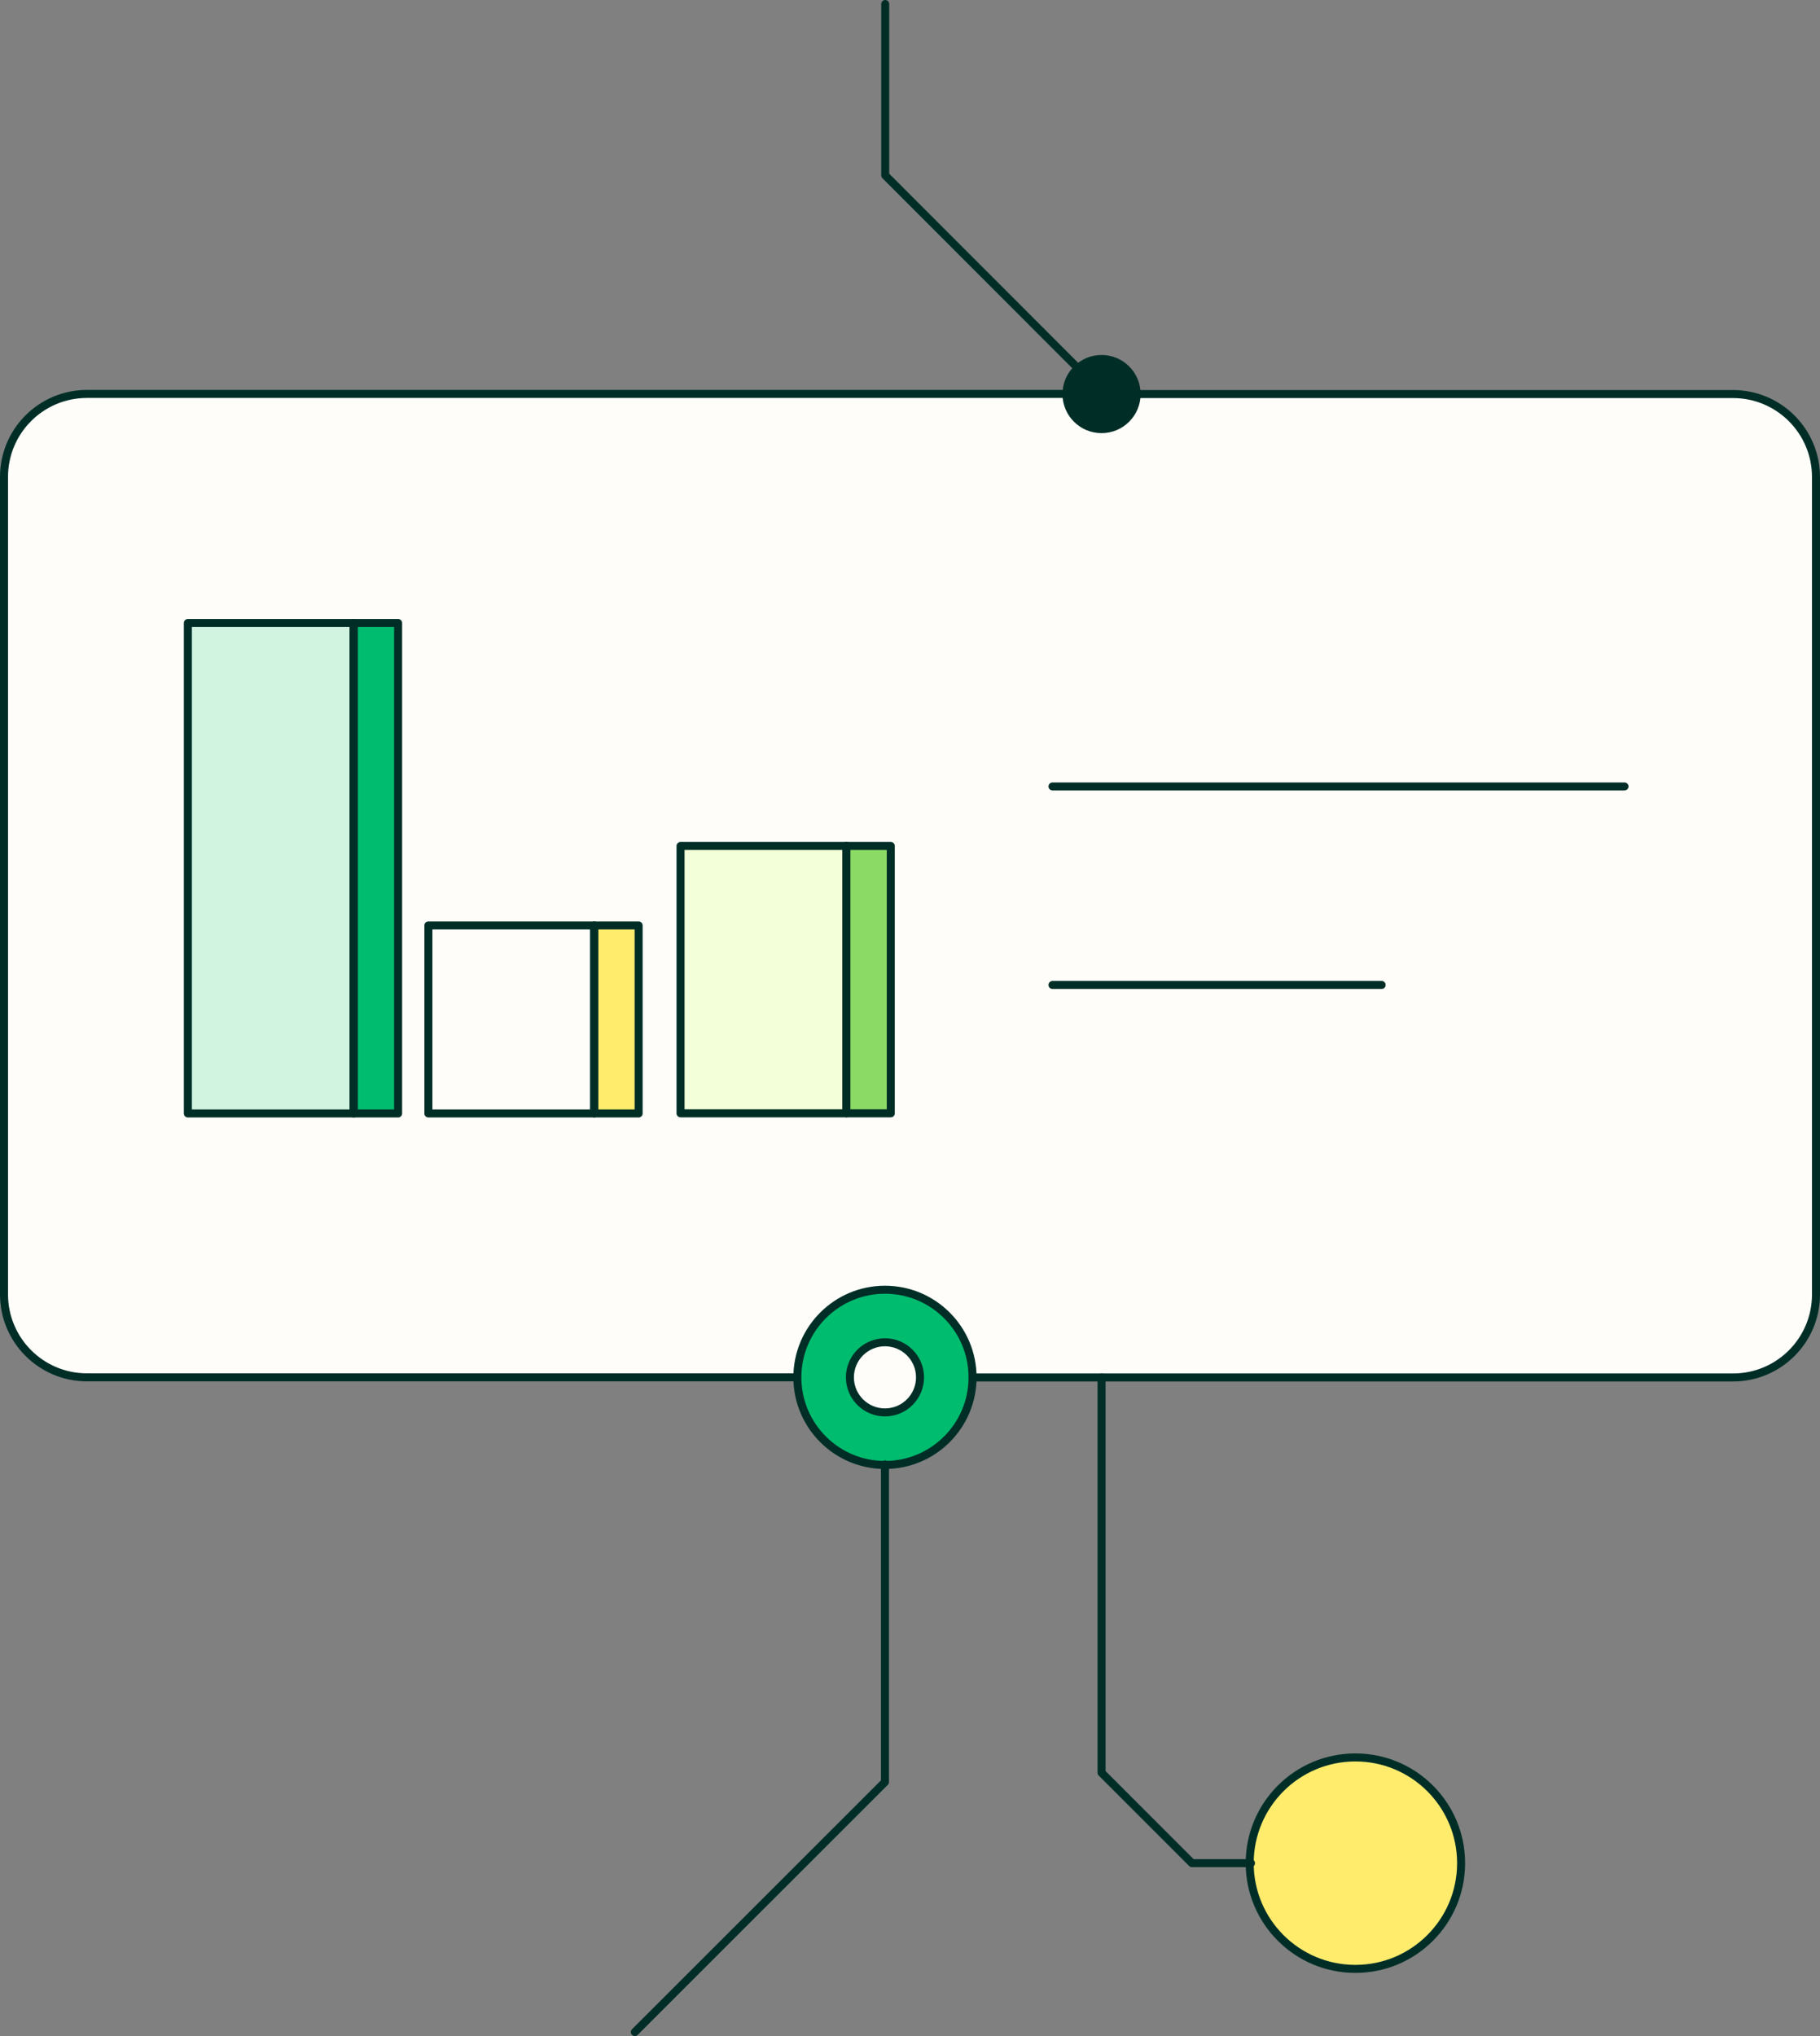 <?xml version="1.0" encoding="UTF-8"?>
<svg id="Layer_1" data-name="Layer 1" xmlns="http://www.w3.org/2000/svg" viewBox="0 0 140.67 157.33">
  <rect x="0" y="0" width="140.67" height="157.33" fill="#808080" stroke="none"/>
  <defs>
    <style>
      .cls-1 {
        fill: #d1f4e0;
      }

      .cls-2 {
        fill: #8bda65;
      }

      .cls-3 {
        fill: #00bc6f;
      }

      .cls-4 {
        fill: #002e27;
      }

      .cls-5 {
        fill: none;
        stroke: #002e27;
        stroke-linecap: round;
        stroke-linejoin: round;
        stroke-width: .62px;
      }

      .cls-6 {
        fill: #f3ffd8;
      }

      .cls-7 {
        fill: #fffdf9;
      }

      .cls-8 {
        fill: #ffec6d;
      }
    </style>
  </defs>
  <g>
    <rect class="cls-7" x=".31" y="30.45" width="140.05" height="75.98" rx="6.41" ry="6.41"/>
    <circle class="cls-3" cx="68.4" cy="106.43" r="6.77"/>
    <circle class="cls-7" cx="68.4" cy="106.43" r="2.71"/>
    <circle class="cls-4" cx="85.14" cy="30.45" r="2.71"/>
    <circle class="cls-8" cx="104.76" cy="143.97" r="8.17"/>
    <rect class="cls-1" x="14.52" y="48.14" width="12.81" height="37.9"/>
    <rect class="cls-3" x="27.34" y="48.14" width="3.43" height="37.9"/>
    <rect class="cls-7" x="33.11" y="71.51" width="12.81" height="14.53"/>
    <rect class="cls-8" x="45.93" y="71.51" width="3.43" height="14.53"/>
    <rect class="cls-6" x="52.6" y="65.37" width="12.81" height="20.66"/>
    <rect class="cls-2" x="65.42" y="65.37" width="3.43" height="20.66"/>
  </g>
  <g>
    <path class="cls-5" d="m87.91,30.45h46.04c3.54,0,6.41,2.87,6.41,6.41v63.17c0,3.54-2.87,6.41-6.41,6.41h-58.76"/>
    <path class="cls-5" d="m61.57,106.43H6.72c-3.54,0-6.41-2.87-6.41-6.41v-63.17c0-3.54,2.87-6.41,6.41-6.41h75.66"/>
    <circle class="cls-5" cx="68.4" cy="106.43" r="2.71"/>
    <circle class="cls-5" cx="85.14" cy="30.45" r="2.71"/>
    <circle class="cls-5" cx="68.4" cy="106.43" r="6.77"/>
    <polyline class="cls-5" points="68.4 113.16 68.4 137.7 49.07 157.02"/>
    <polyline class="cls-5" points="83.31 28.45 68.42 13.55 68.42 .31"/>
    <path class="cls-5" d="m85.14,106.43v30.55c2.73,2.73,4.26,4.26,6.99,6.99h4.56"/>
    <circle class="cls-5" cx="104.76" cy="143.97" r="8.17"/>
    <rect class="cls-5" x="14.52" y="48.14" width="12.81" height="37.9"/>
    <rect class="cls-5" x="27.34" y="48.14" width="3.43" height="37.9"/>
    <rect class="cls-5" x="33.11" y="71.51" width="12.81" height="14.53"/>
    <rect class="cls-5" x="45.93" y="71.51" width="3.43" height="14.53"/>
    <rect class="cls-5" x="52.6" y="65.37" width="12.81" height="20.66"/>
    <rect class="cls-5" x="65.42" y="65.37" width="3.43" height="20.66"/>
    <line class="cls-5" x1="81.35" y1="60.77" x2="125.56" y2="60.77"/>
    <line class="cls-5" x1="81.35" y1="76.11" x2="106.79" y2="76.11"/>
  </g>
</svg>